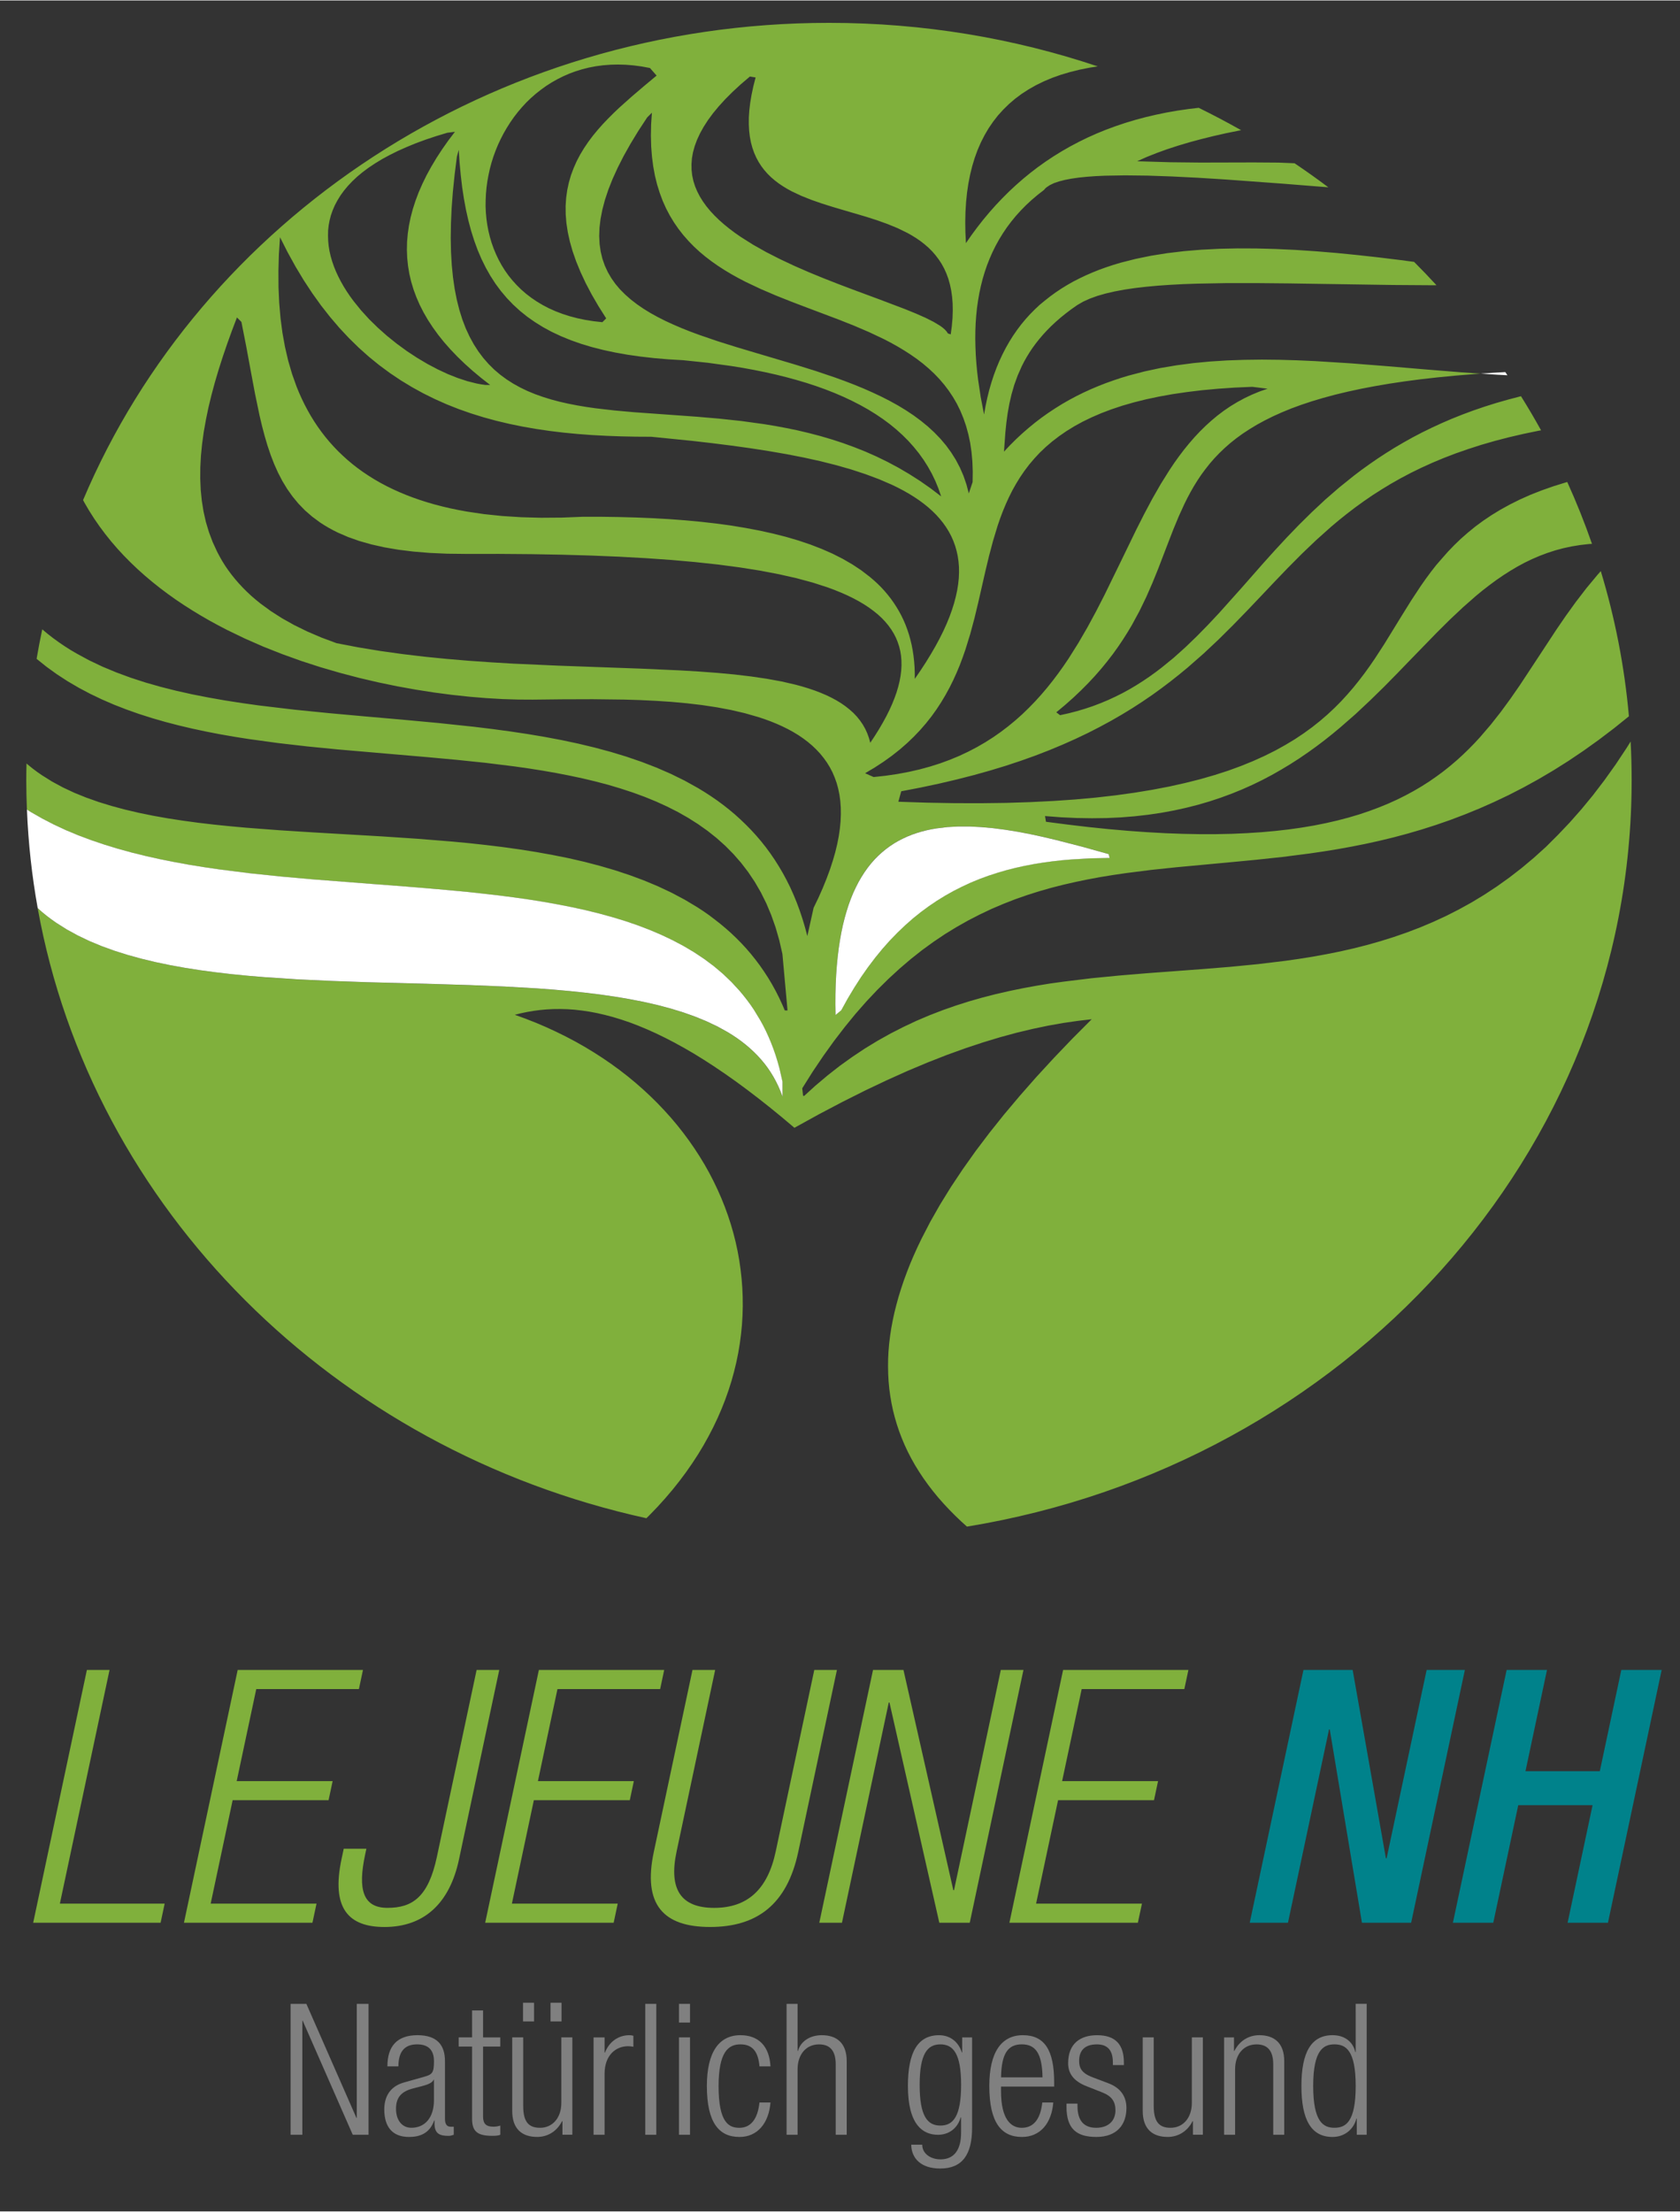 <?xml version="1.0" encoding="iso-8859-1"?>
<!-- Generator: Adobe Illustrator 24.0.1, SVG Export Plug-In . SVG Version: 6.00 Build 0)  -->
<svg version="1.1" id="Ebene_1" xmlns="http://www.w3.org/2000/svg" xmlns:xlink="http://www.w3.org/1999/xlink" x="0px" y="0px"
	 width="98px" height="129px" viewBox="0 0 100.001 131.58" style="enable-background:new 0 0 100.001 131.58;" xml:space="preserve">
<rect x="0" y="0" width="100.001" height="131.58" fill="#333333" stroke="none"/>
<g>
	<path style="fill:none;" d="M79.432,121.638c-0.655,0-1.265,0.338-1.265,2.477c0,2.149,0.61,2.487,1.265,2.487
		c0.665,0,1.265-0.338,1.265-2.487C80.697,121.976,80.098,121.638,79.432,121.638z"/>
	<path style="fill:none;" d="M55.976,121.638c-0.775,0-1.234,0.567-1.234,2.411c0,1.855,0.458,2.422,1.234,2.422
		c0.775,0,1.234-0.567,1.234-2.422C57.208,122.205,56.751,121.638,55.976,121.638z"/>
	<path style="fill:none;" d="M25.11,124.125l-0.545,0.142c-0.655,0.175-0.993,0.513-0.993,1.2c0,0.677,0.349,1.135,0.917,1.135
		c0.797,0,1.342-0.6,1.342-1.637v-1.222h-0.022C25.743,123.94,25.372,124.06,25.11,124.125z"/>
	<path style="fill:none;" d="M60.819,121.638c-0.807,0-1.212,0.524-1.234,1.964h2.466C62.031,122.161,61.627,121.638,60.819,121.638
		z"/>
	<path style="fill:#80B03C;" d="M2.514,48.689l0.696,0.359l0.72,0.335l0.742,0.309l0.761,0.285l0.781,0.264l0.799,0.244l0.817,0.225
		l0.833,0.206l0.848,0.189l0.861,0.172l0.875,0.16l0.886,0.143l0.896,0.132l1.821,0.231l1.85,0.194l1.871,0.167l3.766,0.292
		l1.877,0.143l1.863,0.155l1.838,0.171l1.806,0.203l0.886,0.115l0.877,0.125l0.863,0.138l0.85,0.152l0.834,0.163l0.819,0.179
		l0.801,0.197l0.785,0.215l0.764,0.232l0.744,0.254l0.721,0.275l0.7,0.298l0.676,0.321l0.651,0.345l0.624,0.37l0.598,0.398
		l0.57,0.425l0.541,0.456l0.51,0.487l0.479,0.518l0.226,0.271l0.22,0.28l0.209,0.287l0.203,0.298l0.377,0.621l0.175,0.323
		l0.167,0.333l0.156,0.342l0.148,0.351l0.138,0.36l0.129,0.372l0.119,0.382l0.109,0.391l0.186,0.815v0.885l-0.115-0.31l-0.128-0.3
		l-0.142-0.29l-0.153-0.281l-0.166-0.272l-0.177-0.262l-0.19-0.253l-0.202-0.243l-0.215-0.236l-0.225-0.225l-0.236-0.218
		l-0.246-0.208l-0.258-0.202l-0.267-0.193l-0.278-0.185l-0.289-0.177l-0.608-0.335l-0.645-0.304l-0.681-0.278l-0.714-0.252
		l-0.747-0.229l-0.779-0.206l-0.807-0.183l-0.833-0.162l-0.861-0.146l-0.884-0.128l-0.905-0.111l-0.925-0.097l-0.945-0.084
		l-0.962-0.073l-1.965-0.112l-2.012-0.084l-2.044-0.063l-4.131-0.111l-2.06-0.073l-2.035-0.094l-1.997-0.132l-0.981-0.087
		l-0.967-0.094l-0.95-0.11l-0.931-0.125l-0.913-0.143l-0.89-0.161l-0.868-0.181l-0.843-0.203l-0.816-0.225L6.804,56.55l-0.759-0.275
		l-0.724-0.301l-0.692-0.331l-0.656-0.359l-0.619-0.391l-0.295-0.207l-0.285-0.216l-0.276-0.225l-0.255-0.226
		c3.226,17.913,17.646,32.228,36.233,36.307l0.192-0.189l0.481-0.499l0.456-0.506l0.435-0.511l0.411-0.517l0.389-0.522l0.366-0.526
		l0.346-0.53l0.323-0.536l0.301-0.539l0.28-0.541l0.259-0.545l0.238-0.548l0.217-0.55l0.195-0.552l0.176-0.553l0.153-0.555
		l0.135-0.557l0.114-0.557l0.093-0.557l0.073-0.557l0.055-0.557l0.034-0.555l0.015-0.553l-0.005-0.554l-0.023-0.55l-0.043-0.549
		l-0.061-0.547l-0.077-0.541l-0.098-0.54l-0.116-0.538l-0.135-0.532l-0.153-0.529l-0.171-0.525l-0.189-0.52l-0.206-0.513
		l-0.225-0.51l-0.241-0.503l-0.258-0.498l-0.275-0.489l-0.294-0.484l-0.309-0.476l-0.326-0.469l-0.341-0.46l-0.358-0.453
		l-0.373-0.443l-0.391-0.434l-0.405-0.425l-0.421-0.416l-0.437-0.406l-0.452-0.396l-0.466-0.386l-0.483-0.374l-0.497-0.363
		l-0.511-0.35l-0.525-0.338l-0.54-0.327l-0.554-0.314l-0.57-0.301l-0.581-0.286l-0.595-0.275l-0.608-0.259l-0.623-0.245l-0.635-0.23
		l0.364-0.091l0.372-0.077l0.378-0.065l0.386-0.051l0.393-0.036l0.401-0.02l0.409-0.004l0.42,0.011l0.426,0.029l0.435,0.049
		l0.446,0.066l0.457,0.086L36,60.371l0.478,0.126l0.488,0.148l0.502,0.17l0.509,0.193l0.522,0.217l0.536,0.24l0.548,0.266
		l0.561,0.29l0.576,0.317l0.589,0.342l0.603,0.373l0.617,0.4l0.632,0.428l0.647,0.457l0.663,0.488l0.678,0.518l0.696,0.55
		l0.713,0.582l0.729,0.615l1.456-0.803l1.401-0.737l1.343-0.674l1.291-0.613l1.24-0.557l1.193-0.501l1.145-0.449l1.103-0.398
		l1.06-0.352l1.022-0.309l0.985-0.267l0.951-0.227l0.918-0.192l0.89-0.158l0.862-0.125l0.836-0.098l-1.156,1.159l-1.099,1.149
		l-1.045,1.135l-0.988,1.124l-0.933,1.108l-0.875,1.096l-0.819,1.083l-0.759,1.07l-0.704,1.056l-0.644,1.043l-0.585,1.028
		l-0.524,1.014l-0.241,0.502l-0.225,0.499l-0.211,0.495l-0.193,0.492l-0.179,0.488l-0.163,0.485l-0.149,0.48l-0.132,0.479
		l-0.119,0.472l-0.101,0.47l-0.087,0.465l-0.07,0.464l-0.056,0.458l-0.038,0.456l-0.023,0.451L52.86,81.3l0.009,0.443l0.024,0.441
		l0.041,0.435l0.059,0.433l0.073,0.428l0.089,0.425l0.107,0.421l0.123,0.418l0.138,0.412l0.156,0.41l0.171,0.406l0.189,0.404
		l0.206,0.397l0.222,0.395l0.24,0.389l0.257,0.387l0.273,0.382l0.29,0.378l0.306,0.374l0.326,0.37l0.341,0.365l0.36,0.364
		l0.375,0.358l0.323,0.29c22.473-3.675,39.565-22.161,39.565-44.417c0-0.774-0.02-1.543-0.061-2.306l-0.235,0.379l-0.659,0.992
		l-0.67,0.939l-0.678,0.887l-0.688,0.836l-0.696,0.788l-0.705,0.742l-0.706,0.704l-0.721,0.651l-0.728,0.61l-0.736,0.57l-0.742,0.53
		l-0.748,0.492l-0.755,0.457L86.833,54.1l-0.766,0.389l-0.773,0.356l-0.778,0.327l-0.784,0.299l-0.788,0.272l-0.793,0.248
		l-0.797,0.225l-0.801,0.202L79.751,56.6l-0.81,0.162l-0.81,0.147l-0.813,0.129l-0.816,0.117l-1.638,0.197l-1.643,0.16l-1.651,0.134
		l-1.651,0.123l-1.652,0.123l-1.649,0.137l-1.646,0.161l-1.638,0.2l-0.815,0.112l-0.813,0.133l-0.811,0.148l-0.807,0.166
		l-0.806,0.184l-0.801,0.206l-0.797,0.227l-0.792,0.252l-0.788,0.276l-0.783,0.303l-0.779,0.331l-0.771,0.363l-0.769,0.393
		l-0.76,0.425l-0.757,0.461l-0.748,0.498L49.994,63.4l-0.736,0.576l-0.728,0.614l-0.658,0.6h-0.069l-0.05-0.451l0.624-0.991
		l0.631-0.936l0.636-0.886l0.641-0.834l0.644-0.788l0.649-0.739l0.654-0.693l0.659-0.65l0.663-0.609l0.667-0.57l0.67-0.529
		l0.677-0.492l0.681-0.457l0.686-0.421l0.69-0.389l0.695-0.358l0.698-0.331l0.704-0.3l0.707-0.276l0.714-0.25l0.716-0.227
		l0.723-0.206l0.727-0.185l0.732-0.167l0.734-0.151l0.739-0.137l0.744-0.121l0.748-0.11l1.511-0.192l1.53-0.161l3.113-0.289
		l1.583-0.151l1.603-0.171l1.619-0.208l0.817-0.12l0.822-0.133l0.825-0.149l0.831-0.165l0.834-0.183l0.84-0.203l0.843-0.225
		l0.849-0.248l0.852-0.272l0.858-0.298l0.861-0.327l0.867-0.354l0.871-0.386l0.876-0.416l0.879-0.452l0.884-0.487l0.889-0.524
		l0.895-0.564l0.896-0.603l0.903-0.646l0.907-0.688l0.896-0.72c-0.263-2.971-0.831-5.861-1.675-8.641l-0.193,0.22l-0.668,0.804
		l-0.627,0.817l-0.595,0.825l-0.568,0.83l-1.091,1.661l-1.078,1.636l-0.554,0.799l-0.573,0.783l-0.6,0.762l-0.633,0.739L87.77,44.2
		l-0.343,0.351l-0.355,0.343l-0.369,0.336l-0.384,0.327l-0.398,0.318l-0.414,0.306l-0.432,0.299l-0.449,0.287l-0.469,0.276
		l-0.489,0.264l-0.508,0.253l-0.531,0.24l-0.554,0.227l-0.577,0.215l-0.601,0.202l-0.628,0.186l-0.654,0.171l-0.681,0.157
		L78.224,49.1l-0.741,0.125l-0.769,0.109l-0.801,0.091L75.083,49.5l-0.866,0.056l-0.899,0.04l-0.933,0.019l-0.969,0.001
		l-1.006-0.019l-1.045-0.038l-1.082-0.06l-1.121-0.08l-1.163-0.102l-1.204-0.124l-1.246-0.147l-1.288-0.167l-0.057-0.34l0.958,0.073
		l0.928,0.043l0.902,0.014l0.876-0.011l0.848-0.04l0.824-0.066l0.799-0.091l0.775-0.114l0.751-0.138l0.73-0.16l0.707-0.18l0.687-0.2
		l0.665-0.22l0.647-0.238l0.628-0.255l0.61-0.272l0.59-0.287l0.576-0.303l0.558-0.318l0.545-0.328l0.529-0.34l0.515-0.352
		l0.502-0.361l0.489-0.37l0.478-0.381l0.466-0.387l0.903-0.789l0.864-0.81l0.836-0.817l0.81-0.824l0.792-0.819l1.548-1.592
		l0.767-0.761l0.773-0.727l0.781-0.686l0.396-0.326l0.401-0.31l0.405-0.299l0.412-0.283l0.418-0.267l0.425-0.252l0.433-0.234
		l0.442-0.213l0.452-0.194l0.462-0.174l0.471-0.153l0.484-0.13l0.495-0.106l0.51-0.083l0.521-0.059l0.174-0.01
		c-0.435-1.253-0.927-2.48-1.472-3.681l-0.05,0.014l-0.756,0.234l-0.713,0.25l-0.672,0.264l-0.633,0.282L89.868,30l-0.561,0.31
		l-0.529,0.323l-0.498,0.335l-0.469,0.346l-0.439,0.359l-0.418,0.366l-0.393,0.379l-0.372,0.386L85.84,33.2l-0.349,0.401
		l-0.319,0.409l-0.306,0.414l-0.294,0.42l-0.563,0.853l-0.54,0.867l-1.074,1.746l-0.564,0.868l-0.296,0.43l-0.308,0.428
		l-0.323,0.423l-0.337,0.419l-0.355,0.412l-0.374,0.409l-0.397,0.4l-0.42,0.393l-0.444,0.383l-0.472,0.375l-0.503,0.365
		l-0.532,0.355L76.5,44.313l-0.601,0.333l-0.64,0.318l-0.678,0.306l-0.719,0.292l-0.761,0.278l-0.808,0.26l-0.854,0.246
		l-0.903,0.227l-0.953,0.212l-1.006,0.192l-1.06,0.174l-1.117,0.155l-1.175,0.134l-1.237,0.112l-1.299,0.089l-1.364,0.068
		l-1.429,0.046l-1.498,0.019l-1.568-0.003l-1.64-0.029l-1.715-0.055l0.17-0.623l1.144-0.22l1.101-0.234l1.057-0.248l1.016-0.26
		l0.974-0.273l0.937-0.285l0.899-0.298l0.864-0.309l0.827-0.321l0.794-0.331l0.762-0.34l0.733-0.349l0.702-0.359l0.674-0.365
		l0.649-0.374l0.624-0.381l0.598-0.388l0.577-0.393l0.554-0.401l0.536-0.405l0.517-0.41l0.501-0.412l0.956-0.838l0.904-0.849
		l0.863-0.857l0.835-0.859l0.816-0.858l0.808-0.853l0.811-0.844l0.826-0.831l0.852-0.813l0.887-0.793l0.461-0.387l0.474-0.379
		l0.488-0.374l0.504-0.364l0.521-0.358l0.541-0.346l0.559-0.34l0.582-0.329l0.604-0.319l0.63-0.308l0.653-0.296l0.682-0.285
		l0.709-0.272l0.741-0.258l0.769-0.248l0.803-0.232l0.836-0.218l0.872-0.203l0.907-0.188l0.151-0.027
		c-0.379-0.687-0.778-1.363-1.194-2.028l-0.04,0.009l-0.732,0.192l-0.71,0.203l-0.69,0.217l-0.67,0.229l-0.649,0.241l-0.63,0.252
		l-0.61,0.263l-0.592,0.273l-0.575,0.282l-0.559,0.292l-0.541,0.303l-0.527,0.309l-0.511,0.319l-0.498,0.326l-0.483,0.333
		l-0.471,0.338l-0.456,0.345l-0.879,0.707l-0.835,0.725l-0.794,0.742l-0.762,0.752l-0.732,0.759l-0.706,0.762l-0.686,0.762
		L73.869,35l-1.308,1.461l-0.658,0.702l-0.667,0.679l-0.678,0.654l-0.695,0.623l-0.719,0.586l-0.368,0.28l-0.375,0.269l-0.386,0.26
		l-0.392,0.248l-0.402,0.238l-0.411,0.225l-0.423,0.211l-0.432,0.2l-0.444,0.185l-0.456,0.174l-0.469,0.157l-0.481,0.143
		l-0.495,0.128l-0.509,0.112l-0.226-0.17l0.52-0.434l0.489-0.433l0.458-0.434l0.432-0.434l0.404-0.434l0.379-0.434l0.354-0.433
		l0.333-0.432l0.31-0.433l0.29-0.43l0.271-0.429l0.255-0.426l0.461-0.85l0.407-0.842l0.364-0.833l0.333-0.82l0.613-1.597
		l0.301-0.775l0.314-0.756l0.336-0.737l0.179-0.36l0.189-0.354l0.2-0.35l0.212-0.342l0.226-0.337l0.243-0.329l0.257-0.326
		l0.276-0.317l0.295-0.309l0.315-0.303l0.336-0.295l0.36-0.287l0.386-0.28l0.411-0.269l0.437-0.264l0.467-0.254l0.495-0.246
		l0.529-0.238l0.559-0.229l0.595-0.218l0.63-0.209l0.667-0.199l0.704-0.19l0.746-0.179l0.784-0.17l0.827-0.158l0.87-0.149
		l0.916-0.137l0.96-0.126l1.01-0.114l1.059-0.103l1.108-0.091l0.391-0.027l-1.167-0.079l-2.184-0.177l-2.182-0.184l-2.172-0.171
		l-2.152-0.135l-1.066-0.047l-1.057-0.031l-1.048-0.011l-1.038,0.013l-1.028,0.036l-1.014,0.064l-1.001,0.096l-0.986,0.129
		l-0.97,0.163l-0.953,0.204l-0.935,0.245l-0.461,0.139l-0.455,0.152l-0.451,0.161l-0.446,0.175l-0.441,0.186l-0.434,0.199
		l-0.429,0.212l-0.424,0.226l-0.418,0.24l-0.41,0.255l-0.406,0.268l-0.398,0.282l-0.393,0.299l-0.384,0.314l-0.379,0.329
		l-0.372,0.346l-0.365,0.363l-0.358,0.381l0.083-1.149l0.059-0.572l0.078-0.57l0.102-0.568l0.13-0.562l0.162-0.559l0.202-0.554
		l0.243-0.55l0.139-0.272l0.152-0.271l0.165-0.269l0.177-0.267l0.193-0.264l0.208-0.263l0.222-0.262l0.239-0.259l0.255-0.258
		l0.273-0.255l0.29-0.253l0.31-0.25l0.329-0.249l0.349-0.245l0.349-0.203l0.4-0.181l0.447-0.162l0.495-0.142l0.539-0.125
		l0.584-0.109l0.624-0.092l0.667-0.077l0.702-0.065l0.741-0.051l0.774-0.041l0.81-0.028l1.71-0.032l1.823-0.001l1.922,0.018
		l2.009,0.031l4.222,0.064l2.185,0.015l0.381-0.001c-0.433-0.472-0.879-0.935-1.332-1.389l-0.827-0.11l-1.292-0.158l-1.269-0.14
		l-1.25-0.124l-1.225-0.101l-1.203-0.08l-1.175-0.055l-1.151-0.031l-1.121-0.004l-1.092,0.024l-1.061,0.054l-1.029,0.086
		l-0.996,0.119l-0.963,0.153l-0.927,0.19l-0.893,0.227l-0.43,0.129l-0.421,0.139l-0.412,0.148l-0.401,0.161l-0.392,0.17
		l-0.381,0.181l-0.372,0.19l-0.36,0.204l-0.35,0.215l-0.34,0.227l-0.328,0.238l-0.317,0.25l-0.307,0.252l-0.294,0.276l-0.283,0.286
		l-0.271,0.3l-0.259,0.313l-0.246,0.327l-0.235,0.34l-0.222,0.354l-0.209,0.368l-0.197,0.382l-0.185,0.396l-0.171,0.41l-0.158,0.424
		l-0.144,0.441l-0.132,0.455l-0.116,0.47l-0.103,0.484l-0.089,0.502l-0.199-1.039l-0.153-1.019l-0.06-0.502l-0.046-0.493
		l-0.034-0.49l-0.02-0.481l-0.01-0.478l0.005-0.47l0.018-0.462l0.033-0.456l0.046-0.449l0.063-0.442l0.075-0.434l0.092-0.428
		l0.106-0.42l0.123-0.412l0.138-0.406l0.156-0.396l0.171-0.389l0.188-0.379l0.206-0.373l0.223-0.363l0.24-0.356l0.259-0.345
		l0.276-0.337l0.296-0.327l0.314-0.319l0.335-0.309l0.354-0.3l0.374-0.29l0.065-0.078l0.08-0.073l0.199-0.134l0.25-0.12l0.3-0.102
		l0.346-0.089l0.393-0.075l0.437-0.063l0.478-0.049l0.516-0.038l0.554-0.026l1.212-0.02l1.337,0.015l1.446,0.05l1.537,0.077
		l1.614,0.1l3.39,0.248l2.771,0.221c-0.656-0.493-1.325-0.97-2.01-1.431L76.098,9.65l-1.472-0.01l-3.177,0.008l-1.786-0.019
		L67.689,9.57l0.561-0.252l0.594-0.236l0.623-0.226l0.653-0.213l0.678-0.202l0.706-0.19l0.729-0.181l0.753-0.17l0.89-0.18
		c-0.825-0.466-1.666-0.91-2.523-1.331l-0.596,0.07L70.09,6.556L69.437,6.67l-0.636,0.132l-0.623,0.146L67.57,7.111l-0.594,0.179
		l-0.58,0.195L65.83,7.694L65.277,7.92l-0.539,0.241l-0.525,0.257L63.7,8.689l-0.499,0.286l-0.487,0.3L62.24,9.59L61.778,9.92
		l-0.448,0.343l-0.437,0.358l-0.424,0.372l-0.412,0.384l-0.401,0.4l-0.389,0.411l-0.377,0.425l-0.366,0.438l-0.354,0.452
		l-0.342,0.462l-0.332,0.478l-0.031-0.637l-0.009-0.617l0.013-0.6l0.036-0.582l0.057-0.564l0.08-0.544l0.103-0.527l0.125-0.507
		l0.148-0.49l0.171-0.47l0.195-0.451l0.22-0.432l0.241-0.412l0.267-0.391l0.29-0.373l0.317-0.35l0.34-0.333l0.365-0.312l0.389-0.291
		l0.416-0.268l0.439-0.249l0.467-0.229l0.492-0.206l0.518-0.184l0.545-0.162l0.571-0.142L64.859,4l0.484-0.075
		c-5.002-1.677-10.385-2.592-15.996-2.592c-20.143,0-37.374,11.761-44.402,28.402l0.07,0.133L5.3,30.356l0.304,0.478l0.321,0.465
		l0.338,0.453l0.354,0.442l0.37,0.429l0.386,0.418l0.4,0.405l0.414,0.395l0.429,0.384l0.441,0.372l0.453,0.361l0.465,0.35
		l0.476,0.34l0.487,0.327l0.497,0.317l0.504,0.306l0.515,0.298l0.522,0.285l0.53,0.277l1.082,0.522l1.102,0.483l1.122,0.443
		l1.133,0.407l1.144,0.37l1.145,0.333l1.145,0.301l1.139,0.266l1.129,0.234l1.112,0.2l1.093,0.171l1.066,0.139l1.038,0.111
		l1.002,0.083l0.964,0.056l0.918,0.028l0.871,0.005l1.746-0.019l1.826-0.006l1.872,0.022l0.94,0.029l0.94,0.046l0.93,0.061
		l0.918,0.084l0.9,0.106l0.88,0.133l0.852,0.16l0.822,0.192l0.785,0.225l0.378,0.124l0.368,0.135l0.354,0.144l0.343,0.153
		l0.331,0.163l0.319,0.175l0.304,0.184l0.29,0.197l0.275,0.208l0.262,0.221l0.243,0.232l0.229,0.245l0.209,0.257l0.194,0.271
		l0.174,0.283l0.156,0.299l0.132,0.309l0.117,0.327l0.093,0.34l0.073,0.356l0.051,0.372l0.029,0.387l0.005,0.402l-0.017,0.42
		l-0.042,0.434l-0.065,0.453l-0.092,0.469l-0.117,0.488l-0.146,0.504l-0.171,0.524l-0.2,0.541l-0.227,0.561l-0.257,0.581L48.429,54
		l-0.373,1.68l-0.138-0.518l-0.151-0.504l-0.163-0.489l-0.175-0.474l-0.189-0.46l-0.2-0.447l-0.215-0.432L46.6,51.938l-0.238-0.406
		l-0.248-0.392l-0.259-0.379l-0.271-0.368l-0.282-0.355l-0.292-0.342l-0.303-0.331l-0.312-0.318l-0.323-0.309l-0.331-0.299
		L43.4,48.153l-0.351-0.276l-0.361-0.266l-0.368-0.254l-0.378-0.245l-0.386-0.235l-0.797-0.443l-0.827-0.407l-0.857-0.373
		l-0.882-0.34l-0.91-0.312l-0.932-0.283l-0.956-0.257l-0.976-0.234l-0.993-0.211l-1.011-0.19l-1.025-0.172l-1.038-0.155
		l-1.051-0.142l-1.06-0.129l-2.141-0.227l-2.157-0.2l-2.159-0.189l-2.15-0.194l-2.124-0.213l-2.084-0.248l-1.022-0.143l-1.006-0.156
		l-0.991-0.175l-0.97-0.19l-0.95-0.212l-0.927-0.234l-0.905-0.258l-0.877-0.285l-0.85-0.313l-0.82-0.341l-0.79-0.375l-0.756-0.409
		L4.193,38.65l-0.356-0.227l-0.347-0.236l-0.337-0.245l-0.329-0.257l-0.309-0.259c-0.124,0.581-0.235,1.166-0.336,1.755l0.009,0.009
		l0.589,0.471l0.613,0.442l0.638,0.414l0.659,0.386l0.679,0.36l0.701,0.335l0.72,0.312l0.738,0.287l0.755,0.267l0.77,0.245
		l0.787,0.227l0.799,0.208l0.815,0.192l0.825,0.176l0.838,0.162l0.845,0.147l0.856,0.135l1.735,0.238l1.758,0.202l1.775,0.175
		l3.567,0.308l1.775,0.152l1.76,0.162l1.734,0.18l1.703,0.211l0.836,0.119l0.826,0.13l0.813,0.142l0.802,0.156l0.785,0.167
		l0.771,0.184l0.755,0.199l0.738,0.22l0.719,0.236l0.702,0.257l0.681,0.278l0.66,0.301l0.637,0.322l0.614,0.349l0.59,0.374
		l0.567,0.401l0.538,0.428l0.512,0.458l0.484,0.489l0.455,0.52l0.424,0.552l0.393,0.586l0.361,0.621l0.328,0.658l0.292,0.695
		l0.259,0.732l0.222,0.773l0.186,0.813l0.305,3.362h-0.162l-0.147-0.342l-0.195-0.42l-0.206-0.406l-0.218-0.395l-0.229-0.383
		l-0.24-0.37l-0.249-0.358l-0.262-0.349l-0.269-0.336l-0.28-0.326l-0.29-0.314l-0.3-0.304l-0.309-0.294l-0.317-0.282l-0.327-0.273
		l-0.336-0.264L42.2,54.432l-0.352-0.245l-0.36-0.235l-0.744-0.444l-0.774-0.41l-0.802-0.378l-0.829-0.347l-0.854-0.317l-0.876-0.29
		l-0.9-0.263l-0.918-0.24l-0.939-0.216l-0.95-0.19l-0.97-0.175l-0.985-0.156l-0.995-0.139l-1.006-0.123l-1.015-0.111l-1.022-0.097
		l-2.06-0.166l-2.07-0.138l-2.064-0.121l-2.051-0.119l-2.019-0.128l-1.977-0.151l-0.968-0.088l-0.953-0.097l-0.936-0.11
		l-0.917-0.124l-0.898-0.138l-0.873-0.155l-0.852-0.174l-0.825-0.193l-0.799-0.215l-0.77-0.236l-0.742-0.262l-0.709-0.287
		l-0.676-0.317l-0.64-0.345l-0.604-0.377l-0.289-0.2L1.943,45.71l-0.269-0.217L1.578,45.41c-0.008,0.335-0.014,0.669-0.014,1.005
		c0,0.582,0.015,1.161,0.038,1.738l0.238,0.151L2.514,48.689z M58.228,35.836l0.424-1.861l0.22-0.917l0.24-0.903l0.268-0.885
		l0.149-0.435l0.161-0.428l0.175-0.421l0.188-0.414l0.204-0.409l0.223-0.397l0.24-0.391l0.26-0.381l0.282-0.372l0.305-0.36
		l0.327-0.351l0.355-0.338l0.381-0.326l0.41-0.314l0.438-0.303l0.47-0.289l0.502-0.275l0.536-0.259l0.57-0.246l0.608-0.23
		l0.645-0.215l0.686-0.197l0.724-0.181l0.766-0.162l0.81-0.146l0.856-0.125l0.9-0.109l0.949-0.088l0.997-0.068l1.047-0.046
		l0.907,0.112l-0.478,0.167l-0.458,0.189l-0.439,0.208l-0.424,0.23l-0.409,0.248l-0.391,0.266l-0.378,0.285l-0.361,0.301
		l-0.35,0.317l-0.338,0.332l-0.326,0.347l-0.313,0.361l-0.305,0.374l-0.294,0.387l-0.285,0.398l-0.276,0.411l-0.531,0.848
		l-0.507,0.885L68.1,30.578l-0.474,0.937l-0.933,1.922l-0.95,1.947l-0.497,0.968l-0.517,0.956l-0.545,0.939l-0.577,0.917
		l-0.303,0.447l-0.314,0.439l-0.326,0.432l-0.336,0.421l-0.349,0.41l-0.363,0.401l-0.377,0.388l-0.389,0.377l-0.407,0.363
		l-0.424,0.349l-0.439,0.335l-0.456,0.319l-0.476,0.303l-0.495,0.287l-0.513,0.268l-0.534,0.252l-0.557,0.231l-0.577,0.213
		L55.37,45.59l-0.624,0.171l-0.649,0.148l-0.672,0.126l-0.698,0.103l-0.724,0.079l-0.509-0.227l0.566-0.336l0.531-0.346l0.498-0.358
		l0.466-0.368l0.434-0.378l0.405-0.387l0.378-0.397l0.351-0.404l0.326-0.412l0.301-0.42l0.278-0.426l0.258-0.433l0.239-0.438
		l0.22-0.443l0.203-0.448l0.188-0.452l0.171-0.456l0.161-0.46l0.286-0.926l0.25-0.932L58.228,35.836z M41.186,9.396l0.064-0.358
		l0.1-0.365l0.138-0.374l0.177-0.382l0.217-0.392l0.258-0.401l0.301-0.409l0.346-0.418l0.391-0.428l0.438-0.437l0.485-0.447
		l0.536-0.457l0.34,0.056l-0.135,0.529l-0.106,0.502l-0.08,0.475l-0.054,0.452L44.574,6.97l-0.001,0.402l0.019,0.381l0.043,0.36
		l0.064,0.338l0.087,0.321l0.106,0.3l0.125,0.282l0.143,0.264l0.161,0.249l0.177,0.232l0.194,0.22l0.208,0.204l0.222,0.19
		l0.235,0.179l0.249,0.167l0.258,0.157l0.271,0.147l0.57,0.268l0.6,0.239l0.627,0.218l0.644,0.202l0.656,0.194l1.317,0.387
		l0.647,0.207l0.631,0.226l0.607,0.249l0.577,0.282l0.275,0.155l0.266,0.166l0.254,0.176l0.241,0.189l0.229,0.2l0.216,0.216
		l0.199,0.231l0.186,0.245l0.17,0.26l0.153,0.28l0.134,0.296l0.116,0.317l0.094,0.335l0.075,0.356l0.054,0.378l0.032,0.4
		l0.008,0.421l-0.015,0.447l-0.041,0.471l-0.066,0.498l-0.17-0.056l-0.072-0.112l-0.101-0.112l-0.129-0.114l-0.157-0.115
		l-0.392-0.236l-0.485-0.244l-0.571-0.252l-0.644-0.262l-1.468-0.557l-1.643-0.609l-0.862-0.327l-0.873-0.342l-0.876-0.36
		l-0.868-0.379l-0.85-0.4l-0.822-0.418l-0.784-0.442l-0.736-0.465l-0.347-0.241l-0.329-0.248l-0.314-0.255l-0.292-0.258
		l-0.276-0.268l-0.252-0.271l-0.231-0.281l-0.207-0.287l-0.183-0.295l-0.156-0.301l-0.129-0.309l-0.1-0.315l-0.069-0.326
		l-0.038-0.332l-0.005-0.341L41.186,9.396z M39.271,11.456l0.177,0.475l0.203,0.452l0.226,0.428l0.248,0.407l0.267,0.386
		l0.287,0.366l0.305,0.347l0.323,0.331l0.338,0.312l0.355,0.296l0.369,0.281l0.383,0.268l0.395,0.254l0.409,0.244l0.418,0.232
		l0.428,0.222l0.88,0.416l0.907,0.389l0.925,0.368l0.936,0.356l1.867,0.704l0.918,0.364l0.896,0.384l0.866,0.409l0.42,0.217
		l0.41,0.229l0.397,0.238l0.386,0.249l0.373,0.26l0.359,0.276l0.341,0.289l0.327,0.306l0.308,0.321l0.29,0.34l0.269,0.356
		l0.252,0.378l0.229,0.396l0.207,0.42l0.181,0.439l0.16,0.465l0.134,0.489l0.109,0.515l0.079,0.54l0.052,0.568l0.022,0.595
		l-0.008,0.626l-0.227,0.679l-0.142-0.54l-0.176-0.512l-0.213-0.488l-0.244-0.464l-0.277-0.439l-0.305-0.418l-0.336-0.396
		l-0.361-0.374l-0.387-0.356l-0.411-0.336l-0.434-0.321l-0.455-0.303l-0.476-0.289l-0.494-0.273l-0.51-0.259l-0.524-0.246
		l-0.539-0.238l-0.55-0.225l-0.562-0.216l-0.57-0.207l-1.161-0.392l-1.18-0.368l-2.365-0.702l-1.163-0.347l-1.13-0.355l-1.089-0.374
		l-0.525-0.194l-0.51-0.203l-0.494-0.212l-0.475-0.218l-0.456-0.231l-0.434-0.24l-0.412-0.253l-0.388-0.266l-0.363-0.28
		l-0.335-0.294L36.911,17.2l-0.277-0.327l-0.245-0.346l-0.211-0.363L36,15.779l-0.142-0.406l-0.103-0.427l-0.064-0.449l-0.024-0.474
		l0.018-0.498l0.063-0.524l0.107-0.55l0.153-0.58l0.202-0.607l0.252-0.637l0.304-0.667l0.355-0.7l0.411-0.732l0.466-0.766
		l0.524-0.799l0.282-0.282L38.757,7.38l-0.013,0.67l0.017,0.638l0.047,0.609l0.075,0.58l0.102,0.553l0.129,0.525L39.271,11.456z
		 M28.909,11.876l0.017-0.373l0.034-0.372l0.05-0.372l0.068-0.369l0.08-0.369l0.097-0.365l0.114-0.361l0.13-0.355l0.144-0.351
		l0.161-0.343l0.174-0.337l0.19-0.329l0.204-0.322l0.217-0.312l0.234-0.303l0.246-0.29l0.259-0.28l0.275-0.266l0.289-0.253
		l0.303-0.239l0.313-0.226l0.328-0.209l0.341-0.193l0.352-0.175l0.365-0.16l0.378-0.139l0.389-0.12l0.402-0.1l0.412-0.079
		l0.425-0.056l0.437-0.034l0.448-0.01l0.458,0.013l0.47,0.038l0.481,0.064l0.492,0.091l0.397,0.452l-0.747,0.623L37.6,5.723
		l-0.715,0.638L36.54,6.688L36.207,7.02l-0.322,0.337l-0.306,0.345l-0.29,0.352l-0.272,0.363L34.765,8.79l-0.231,0.383l-0.208,0.395
		l-0.181,0.409l-0.157,0.42l-0.126,0.435l-0.097,0.449L33.7,11.748l-0.032,0.483l0.005,0.502l0.042,0.52l0.083,0.54l0.123,0.559
		l0.166,0.581l0.211,0.603l0.258,0.627l0.304,0.651l0.355,0.676l0.407,0.701l0.461,0.73l-0.227,0.226l-0.518-0.057l-0.497-0.078
		l-0.474-0.1l-0.453-0.119l-0.433-0.139l-0.412-0.157l-0.392-0.175l-0.37-0.193l-0.351-0.209l-0.331-0.225l-0.312-0.239l-0.29-0.252
		l-0.271-0.268L30.5,16.658l-0.234-0.29l-0.213-0.3l-0.195-0.313l-0.176-0.322l-0.158-0.331l-0.139-0.336l-0.123-0.345l-0.103-0.35
		l-0.086-0.356l-0.068-0.359l-0.051-0.365l-0.033-0.366l-0.017-0.372L28.909,11.876z M27.307,8.891l0.05,0.766l0.069,0.742
		l0.084,0.715l0.105,0.688l0.123,0.663l0.143,0.636l0.163,0.612l0.185,0.586l0.206,0.561l0.229,0.535l0.253,0.511l0.276,0.488
		l0.3,0.464l0.326,0.439l0.351,0.415l0.378,0.393l0.402,0.368l0.432,0.347l0.46,0.323l0.489,0.303l0.517,0.28l0.549,0.257
		l0.578,0.236l0.61,0.215l0.641,0.193l0.674,0.172l0.709,0.152l0.742,0.132l0.776,0.111l0.813,0.092l0.847,0.072l0.885,0.052
		l1.458,0.153l1.407,0.194l0.682,0.11l0.669,0.123l0.655,0.133l0.64,0.143l0.624,0.155l0.608,0.166l0.593,0.176l0.577,0.189
		l0.558,0.2l0.541,0.213l0.524,0.225l0.507,0.239l0.487,0.249l0.469,0.263l0.448,0.276l0.43,0.29l0.409,0.303l0.389,0.318
		l0.368,0.332l0.347,0.346l0.323,0.36l0.304,0.375l0.28,0.389l0.258,0.406l0.235,0.42l0.211,0.437l0.186,0.452l0.162,0.47
		l-0.626-0.478l-0.632-0.442l-0.641-0.409l-0.645-0.378l-0.653-0.349l-0.656-0.319l-0.66-0.292l-0.664-0.264l-0.668-0.243
		l-0.669-0.218l-0.672-0.198l-0.673-0.176l-0.674-0.16l-0.673-0.139l-0.672-0.126l-0.67-0.11l-1.338-0.184l-1.323-0.142
		l-1.306-0.112l-1.282-0.093l-2.476-0.177l-1.182-0.106l-1.139-0.132l-0.553-0.08l-0.539-0.091l-0.526-0.103l-0.511-0.116
		l-0.498-0.133l-0.481-0.149l-0.467-0.166l-0.449-0.185l-0.433-0.208l-0.414-0.229l-0.397-0.253l-0.377-0.277l-0.359-0.304
		l-0.336-0.332l-0.317-0.361l-0.295-0.392l-0.273-0.424l-0.25-0.457l-0.229-0.493l-0.203-0.529l-0.177-0.567l-0.153-0.605
		l-0.126-0.646l-0.1-0.687l-0.073-0.733l-0.045-0.775l-0.017-0.824l0.013-0.87l0.041-0.918l0.073-0.97l0.105-1.022l0.135-1.074
		L27.307,8.891z M19.53,13.693l0.033-0.304l0.056-0.301l0.078-0.301l0.105-0.299l0.128-0.296l0.155-0.292l0.179-0.291l0.207-0.286
		l0.235-0.283l0.263-0.278l0.292-0.275l0.323-0.268l0.354-0.264l0.387-0.258l0.416-0.253l0.451-0.245l0.484-0.24l0.518-0.231
		L24.747,8.5l0.59-0.217l0.626-0.209l0.664-0.2l0.453-0.057L26.682,8.34l-0.366,0.521l-0.337,0.517l-0.308,0.515l-0.28,0.511
		l-0.248,0.508l-0.22,0.503l-0.189,0.502l-0.161,0.497l-0.13,0.494l-0.101,0.49l-0.07,0.488l-0.042,0.484l-0.01,0.479l0.019,0.478
		l0.049,0.474l0.078,0.469l0.109,0.466l0.139,0.462l0.169,0.458l0.198,0.455l0.23,0.452l0.259,0.448l0.291,0.444l0.319,0.441
		l0.35,0.437l0.382,0.433l0.411,0.43l0.442,0.427l0.474,0.424l0.503,0.42l0.535,0.416h-0.283l-0.257-0.037l-0.264-0.049l-0.55-0.138
		l-0.573-0.188l-0.593-0.235l-0.605-0.282l-0.61-0.322l-0.612-0.363l-0.604-0.397l-0.594-0.433l-0.577-0.462l-0.553-0.49
		l-0.525-0.513l-0.49-0.538l-0.449-0.555l-0.208-0.285l-0.194-0.287l-0.181-0.291l-0.167-0.294l-0.153-0.298l-0.139-0.299
		l-0.121-0.301l-0.105-0.303l-0.088-0.304l-0.069-0.305l-0.05-0.305l-0.029-0.305l-0.01-0.305L19.53,13.693z M16.601,15.108
		l0.066-1.018l0.455,0.899l0.472,0.854l0.488,0.811l0.506,0.769l0.521,0.727l0.539,0.687l0.554,0.649l0.571,0.61l0.585,0.572
		l0.6,0.536l0.617,0.501l0.633,0.467l0.646,0.434l0.663,0.402l0.676,0.372l0.692,0.342l0.704,0.313l0.72,0.285l0.733,0.257
		l0.748,0.232l0.759,0.207l0.775,0.184l0.788,0.161l0.802,0.14l0.812,0.119l0.827,0.1l0.838,0.08l0.852,0.064l0.863,0.046
		l0.876,0.032l0.887,0.018l0.899,0.005l2.424,0.244l1.179,0.135l1.156,0.146l1.126,0.156l1.096,0.17L46.81,27l1.027,0.2l0.986,0.217
		l0.945,0.238l0.9,0.257l0.853,0.28l0.803,0.3l0.752,0.324l0.354,0.171l0.34,0.179l0.327,0.185l0.312,0.193l0.295,0.198l0.281,0.207
		l0.263,0.213l0.248,0.222l0.232,0.229l0.213,0.238l0.197,0.245l0.18,0.254l0.161,0.262l0.144,0.271l0.124,0.28l0.106,0.29
		l0.086,0.298l0.068,0.308l0.046,0.317l0.028,0.327l0.005,0.336l-0.015,0.346l-0.037,0.356l-0.059,0.368l-0.082,0.377l-0.102,0.388
		l-0.126,0.398l-0.148,0.411l-0.172,0.42l-0.197,0.433l-0.221,0.443l-0.243,0.451l-0.271,0.467l-0.294,0.48l-0.321,0.492
		l-0.346,0.506l-0.001-0.359l-0.013-0.35l-0.026-0.341l-0.037-0.333l-0.05-0.326l-0.061-0.317l-0.074-0.31l-0.084-0.3l-0.097-0.295
		l-0.107-0.286l-0.119-0.278l-0.129-0.269l-0.142-0.263l-0.152-0.255l-0.162-0.249l-0.171-0.241l-0.185-0.235l-0.193-0.229
		l-0.204-0.221l-0.215-0.213l-0.227-0.207l-0.235-0.199l-0.497-0.382l-0.536-0.355l-0.572-0.331l-0.608-0.308l-0.642-0.282
		l-0.678-0.262l-0.71-0.239l-0.742-0.218l-0.771-0.195l-0.802-0.177l-0.83-0.157L43.52,31.25l-0.885-0.12l-0.91-0.103l-0.936-0.088
		l-0.959-0.072l-0.981-0.056l-1.004-0.041l-1.023-0.027l-1.043-0.015l-1.061-0.001l-1.283,0.05l-1.232,0.009l-1.18-0.032
		l-1.128-0.072l-1.079-0.112l-1.028-0.153l-0.495-0.091l-0.483-0.1l-0.471-0.11l-0.458-0.119l-0.448-0.129l-0.434-0.139
		l-0.424-0.148l-0.411-0.157l-0.4-0.167l-0.388-0.176l-0.377-0.185l-0.364-0.194l-0.354-0.204l-0.341-0.213l-0.331-0.221
		l-0.319-0.23l-0.308-0.24l-0.296-0.248L20.4,27.087l-0.275-0.264l-0.264-0.275l-0.253-0.282l-0.243-0.292l-0.231-0.299
		l-0.222-0.309l-0.211-0.317l-0.2-0.324l-0.189-0.333l-0.18-0.341l-0.17-0.35l-0.161-0.358l-0.149-0.364l-0.268-0.753l-0.229-0.785
		l-0.19-0.817l-0.153-0.845l-0.115-0.876l-0.077-0.905l-0.042-0.935l-0.005-0.963L16.601,15.108z M49.785,41.652l-0.296-0.16
		l-0.314-0.151l-0.331-0.14l-0.347-0.133l-0.363-0.123l-0.379-0.116l-0.393-0.107l-0.831-0.192l-0.887-0.162l-0.939-0.138
		l-0.987-0.117l-1.034-0.096l-1.076-0.08l-1.115-0.066l-2.336-0.106l-2.45-0.088l-2.541-0.092l-2.606-0.117l-1.319-0.078
		l-1.324-0.092l-1.327-0.112l-1.328-0.132l-1.323-0.158l-1.315-0.184l-1.305-0.215l-1.291-0.248l-0.903-0.337l-0.84-0.36
		l-0.78-0.383l-0.721-0.404l-0.667-0.427l-0.61-0.446l-0.285-0.231l-0.272-0.235l-0.258-0.241l-0.245-0.245l-0.234-0.252
		l-0.221-0.255l-0.208-0.259l-0.197-0.264l-0.184-0.268l-0.171-0.273l-0.158-0.278l-0.148-0.281l-0.266-0.576l-0.222-0.591
		l-0.183-0.608l-0.14-0.622l-0.102-0.637l-0.065-0.651l-0.029-0.664l0.005-0.677l0.037-0.69l0.069-0.701l0.098-0.713l0.128-0.721
		l0.152-0.734l0.179-0.741l0.202-0.752l0.225-0.759l0.245-0.766l0.264-0.774l0.282-0.78l0.299-0.787l0.266,0.266l0.291,1.483
		l0.263,1.425l0.255,1.36l0.269,1.294l0.146,0.619l0.158,0.6l0.171,0.58l0.19,0.561l0.208,0.538l0.232,0.517l0.257,0.494
		l0.287,0.472l0.317,0.447l0.35,0.423l0.386,0.398l0.427,0.372l0.467,0.346l0.25,0.162l0.262,0.156l0.273,0.149l0.285,0.143
		l0.61,0.263l0.661,0.234l0.718,0.203l0.774,0.174l0.838,0.143l0.9,0.111l0.967,0.08l1.036,0.046l1.108,0.013l1.978-0.001
		l1.901,0.015l1.825,0.032l1.748,0.051l1.67,0.068l1.594,0.088l1.516,0.106l1.439,0.128l1.36,0.147l1.282,0.17l1.203,0.19
		l1.124,0.215l1.045,0.236l0.965,0.26l0.885,0.286l0.412,0.153l0.393,0.16l0.37,0.163l0.352,0.172l0.331,0.177l0.313,0.185
		l0.291,0.192l0.271,0.199l0.258,0.208l0.231,0.213l0.209,0.22l0.189,0.227l0.169,0.235l0.149,0.241l0.128,0.249l0.106,0.257
		l0.087,0.264l0.068,0.273l0.045,0.278l0.024,0.287l0.004,0.295l-0.017,0.304l-0.038,0.312l-0.059,0.321l-0.08,0.328l-0.1,0.337
		l-0.123,0.344l-0.143,0.354l-0.163,0.361l-0.185,0.37l-0.207,0.378l-0.227,0.389l-0.248,0.396l-0.269,0.407l-0.08-0.295
		l-0.102-0.278l-0.123-0.267l-0.144-0.252l-0.166-0.241l-0.184-0.227l-0.204-0.216L50.572,42.2l-0.244-0.194l-0.26-0.181
		L49.785,41.652z M49.73,59.137l0.014-0.586l0.028-0.564l0.038-0.544l0.051-0.522l0.061-0.502l0.073-0.481l0.083-0.464l0.093-0.443
		l0.103-0.424l0.115-0.404l0.124-0.388l0.135-0.368l0.144-0.35l0.156-0.331l0.162-0.317l0.172-0.299l0.181-0.282l0.19-0.266
		l0.199-0.25l0.207-0.235l0.216-0.22l0.225-0.204l0.231-0.19l0.24-0.176l0.248-0.162l0.254-0.148l0.262-0.137l0.268-0.124
		l0.275-0.11l0.283-0.097l0.287-0.088l0.295-0.075l0.301-0.064l0.308-0.052l0.63-0.077l0.653-0.036h0.67l0.691,0.034l0.706,0.065
		l0.724,0.094l0.736,0.117l0.75,0.143l0.76,0.162l0.77,0.181l1.563,0.404l1.585,0.443l0.057,0.227l-1.151,0.024l-1.138,0.066
		l-0.564,0.049l-0.561,0.064l-0.557,0.075l-0.552,0.089l-0.549,0.103l-0.544,0.121l-0.54,0.137l-0.535,0.157l-0.53,0.174
		l-0.525,0.194l-0.517,0.213l-0.512,0.236l-0.507,0.257l-0.501,0.28l-0.494,0.304l-0.487,0.329l-0.479,0.352l-0.472,0.381
		l-0.465,0.409l-0.456,0.437l-0.448,0.466l-0.439,0.495l-0.433,0.526l-0.423,0.558l-0.414,0.59l-0.404,0.624l-0.395,0.658
		l-0.384,0.695l-0.34,0.282l-0.01-0.631L49.73,59.137z"/>
	<path style="fill:#FFFFFF;" d="M2.5,54.247l0.276,0.225l0.285,0.216l0.295,0.207l0.619,0.391l0.656,0.359l0.692,0.331l0.724,0.301
		l0.759,0.275l0.787,0.249l0.816,0.225l0.843,0.203l0.868,0.181l0.89,0.161l0.913,0.143l0.931,0.125l0.95,0.11l0.965,0.095
		l0.982,0.083l1.997,0.132l2.035,0.094l2.06,0.073l4.131,0.111l2.044,0.063l2.012,0.084l1.965,0.112l0.962,0.073l0.945,0.084
		l0.925,0.097l0.905,0.111l0.884,0.128l0.861,0.146l0.833,0.162l0.807,0.183l0.779,0.206l0.747,0.229l0.714,0.252l0.681,0.278
		l0.645,0.304l0.608,0.335l0.289,0.177l0.278,0.185l0.267,0.193l0.258,0.202l0.246,0.208l0.236,0.218l0.225,0.225l0.215,0.236
		l0.202,0.243l0.19,0.253l0.177,0.262l0.166,0.272l0.153,0.281l0.142,0.29l0.128,0.3l0.115,0.31V64.35l-0.186-0.815l-0.109-0.391
		l-0.119-0.382l-0.129-0.372l-0.138-0.36l-0.148-0.351l-0.156-0.342l-0.167-0.333l-0.175-0.319l-0.377-0.621l-0.203-0.298
		L44.46,59.48l-0.22-0.28l-0.226-0.271l-0.479-0.518l-0.509-0.487l-0.541-0.456l-0.57-0.425l-0.598-0.398l-0.624-0.37l-0.651-0.345
		l-0.676-0.321l-0.7-0.298l-0.721-0.275l-0.744-0.254l-0.764-0.232l-0.785-0.215l-0.801-0.197l-0.819-0.179l-0.834-0.163
		l-0.85-0.152l-0.863-0.138l-0.877-0.125l-0.886-0.115l-1.806-0.203l-1.838-0.171l-1.863-0.155l-1.877-0.143l-3.766-0.292
		l-1.871-0.167l-1.85-0.194l-1.821-0.231l-0.896-0.132l-0.886-0.143l-0.875-0.16l-0.861-0.172l-0.848-0.189l-0.833-0.206
		l-0.817-0.225l-0.799-0.244l-0.781-0.264L4.672,49.69L3.93,49.381l-0.72-0.335l-0.696-0.359l-0.673-0.384l-0.238-0.151
		c0.08,1.992,0.296,3.95,0.641,5.866L2.5,54.247z"/>
	<path style="fill:#FFFFFF;" d="M89.728,22.305c-0.042-0.063-0.082-0.126-0.125-0.188l-0.697,0.038l-0.769,0.052l1.01,0.068
		L89.728,22.305z"/>
	<polygon style="fill:#FFFFFF;" points="50.076,60.094 50.46,59.399 50.855,58.741 51.257,58.117 51.671,57.527 52.094,56.969 
		52.525,56.443 52.965,55.947 53.415,55.483 53.871,55.046 54.335,54.637 54.807,54.257 55.286,53.904 55.773,53.575 56.267,53.271 
		56.767,52.991 57.274,52.735 57.786,52.498 58.303,52.285 58.828,52.092 59.358,51.919 59.893,51.762 60.433,51.625 60.977,51.504 
		61.526,51.399 62.078,51.31 62.636,51.234 63.197,51.17 63.761,51.122 64.899,51.055 66.048,51.031 65.992,50.804 64.407,50.361 
		62.844,49.959 62.074,49.777 61.316,49.614 60.566,49.471 59.831,49.353 59.107,49.259 58.4,49.195 57.71,49.159 57.039,49.159 
		56.387,49.195 55.757,49.272 55.449,49.324 55.148,49.388 54.854,49.463 54.567,49.55 54.284,49.647 54.009,49.758 53.741,49.881 
		53.478,50.017 53.224,50.165 52.976,50.328 52.737,50.504 52.506,50.694 52.281,50.898 52.064,51.118 51.857,51.353 51.658,51.603 
		51.468,51.869 51.287,52.151 51.114,52.449 50.952,52.765 50.796,53.097 50.652,53.447 50.517,53.815 50.393,54.203 50.278,54.607 
		50.173,55.031 50.08,55.474 49.997,55.936 49.924,56.417 49.863,56.919 49.812,57.442 49.773,57.985 49.745,58.551 49.73,59.137 
		49.726,59.745 49.736,60.376 	"/>
	<polygon style="fill:#80B03C;" points="5.172,99.355 1.975,114.4 9.56,114.4 9.801,113.262 3.564,113.262 6.521,99.355 	"/>
	<polygon style="fill:#80B03C;" points="21.364,100.493 21.606,99.355 14.148,99.355 10.95,114.4 18.598,114.4 18.841,113.262 
		12.54,113.262 13.848,107.108 19.558,107.108 19.8,105.971 14.089,105.971 15.254,100.493 	"/>
	<path style="fill:#80B03C;" d="M22.885,114.653c2.382,0,3.887-1.433,4.437-4.025l2.396-11.273h-1.348l-2.365,11.125
		c-0.511,2.402-1.467,3.034-2.942,3.034s-1.765-1.117-1.331-3.16l0.077-0.358H20.46l-0.13,0.612
		C19.709,113.535,20.736,114.653,22.885,114.653z"/>
	<polygon style="fill:#80B03C;" points="33.183,100.493 39.295,100.493 39.536,99.355 32.077,99.355 28.88,114.4 36.528,114.4 
		36.77,113.262 30.47,113.262 31.777,107.108 37.488,107.108 37.729,105.971 32.02,105.971 	"/>
	<path style="fill:#80B03C;" d="M49.818,99.355H48.47l-2.297,10.809c-0.479,2.255-1.682,3.351-3.662,3.351s-2.717-1.096-2.238-3.351
		l2.297-10.809H41.22l-2.302,10.83c-0.672,3.16,0.589,4.467,3.349,4.467s4.577-1.306,5.248-4.467L49.818,99.355z"/>
	<polygon style="fill:#80B03C;" points="57.724,114.4 60.921,99.355 59.573,99.355 56.788,112.461 56.746,112.461 53.778,99.355 
		51.966,99.355 48.768,114.4 50.117,114.4 52.903,101.293 52.945,101.293 55.912,114.4 	"/>
	<polygon style="fill:#80B03C;" points="62.981,107.108 68.691,107.108 68.933,105.971 63.222,105.971 64.387,100.493 
		70.497,100.493 70.74,99.355 63.281,99.355 60.084,114.4 67.731,114.4 67.974,113.262 61.673,113.262 	"/>
	<polygon style="fill:#00828B;" points="84.92,99.355 82.537,110.564 82.495,110.564 80.516,99.355 77.588,99.355 74.39,114.4 
		76.666,114.4 79.111,102.894 79.153,102.894 81.069,114.4 83.998,114.4 87.196,99.355 	"/>
	<polygon style="fill:#00828B;" points="95.228,105.381 90.803,105.381 92.084,99.355 89.682,99.355 86.483,114.4 88.886,114.4 
		90.373,107.403 94.797,107.403 93.311,114.4 95.713,114.4 98.91,99.355 96.508,99.355 	"/>
	<polygon style="fill:#808080;" points="21.237,126.014 21.216,126.014 18.237,119.227 17.298,119.227 17.298,127.017 
		17.997,127.017 17.997,120.23 18.018,120.23 20.997,127.017 21.936,127.017 21.936,119.227 21.237,119.227 	"/>
	<path style="fill:#808080;" d="M26.486,126.057v-3.426c0-0.917-0.437-1.539-1.637-1.539c-1.222,0-1.789,0.665-1.789,1.855h0.655
		c0-0.84,0.338-1.309,1.113-1.309c0.589,0,1.004,0.262,1.004,1.004c0,0.677-0.098,0.785-0.557,0.917l-1.234,0.349
		c-0.819,0.229-1.167,0.84-1.167,1.604c0,1.004,0.458,1.637,1.474,1.637c0.644,0,1.234-0.218,1.495-0.982h0.022v0.197
		c0,0.6,0.327,0.72,0.84,0.72c0.087,0,0.185-0.022,0.305-0.065v-0.48h-0.188C26.594,126.537,26.486,126.384,26.486,126.057z
		 M25.831,124.965c0,1.037-0.545,1.637-1.342,1.637c-0.567,0-0.917-0.458-0.917-1.135c0-0.687,0.338-1.025,0.993-1.2l0.545-0.142
		c0.262-0.065,0.633-0.185,0.698-0.382h0.022C25.831,123.743,25.831,124.965,25.831,124.965z"/>
	<path style="fill:#808080;" d="M28.755,119.619H28.1v1.604h-0.797v0.545H28.1v4.299c0,0.775,0.338,1.015,1.222,1.015
		c0.218,0,0.382-0.022,0.458-0.065v-0.545c-0.142,0.043-0.273,0.065-0.404,0.065c-0.425,0-0.622-0.153-0.622-0.61v-4.158h1.025
		v-0.545h-1.025V119.619z"/>
	<rect x="32.77" y="119.16" style="fill:#808080;" width="0.655" height="1.114"/>
	<rect x="31.133" y="119.16" style="fill:#808080;" width="0.655" height="1.114"/>
	<path style="fill:#808080;" d="M33.413,125.119c0,0.895-0.524,1.484-1.265,1.484c-0.687,0-1.004-0.36-1.004-1.299v-4.081h-0.655
		v4.375c0,1.092,0.6,1.549,1.484,1.549c0.589,0,1.157-0.295,1.484-0.939h0.022v0.807h0.589v-5.794h-0.655L33.413,125.119
		L33.413,125.119z"/>
	<path style="fill:#808080;" d="M36.009,122.129h-0.022v-0.905h-0.655v5.794h0.655v-3.623c0-1.124,0.677-1.647,1.397-1.647
		c0.098,0,0.207,0.01,0.317,0.033v-0.655c-0.077-0.022-0.153-0.033-0.229-0.033C36.796,121.092,36.261,121.486,36.009,122.129z"/>
	<rect x="38.41" y="119.227" style="fill:#808080;" width="0.655" height="7.791"/>
	<rect x="40.417" y="119.227" style="fill:#808080;" width="0.655" height="1.114"/>
	<rect x="40.417" y="121.223" style="fill:#808080;" width="0.655" height="5.794"/>
	<path style="fill:#808080;" d="M44.072,121.638c0.698,0,1.059,0.404,1.135,1.309h0.655c-0.065-1.189-0.698-1.855-1.789-1.855
		c-1.277,0-1.997,1.015-1.997,3.023c0,2.182,0.72,3.034,1.942,3.034c1.069,0,1.746-0.819,1.844-2.051h-0.655
		c-0.109,1.015-0.535,1.506-1.2,1.506c-0.612,0-1.234-0.295-1.234-2.477C42.774,122.074,43.363,121.638,44.072,121.638z"/>
	<path style="fill:#808080;" d="M48.917,121.092c-0.687,0-1.255,0.349-1.419,0.939h-0.022v-2.804h-0.655v7.791h0.655v-3.895
		c0-0.895,0.513-1.484,1.277-1.484c0.665,0,0.993,0.393,0.993,1.189v4.19h0.655v-4.375C50.4,121.551,49.8,121.092,48.917,121.092z"
		/>
	<path style="fill:#808080;" d="M57.274,122.118h-0.022c-0.207-0.655-0.72-1.025-1.354-1.025c-1.277,0-1.855,1.025-1.855,3.023
		c0,2.314,0.895,2.903,1.789,2.903c0.6,0,1.145-0.327,1.354-1.037h0.022v0.917c0,1.025-0.425,1.582-1.222,1.582
		c-0.578,0-1.091-0.327-1.091-0.873H54.24c0.011,0.829,0.6,1.419,1.724,1.419c1.309,0,1.899-0.819,1.899-2.422v-5.38h-0.589V122.118
		z M55.976,126.471c-0.775,0-1.234-0.567-1.234-2.422c0-1.844,0.458-2.411,1.234-2.411c0.775,0,1.234,0.567,1.234,2.411
		C57.208,125.904,56.751,126.471,55.976,126.471z"/>
	<path style="fill:#808080;" d="M60.885,121.092c-1.277,0-1.997,1.015-1.997,3.023c0,2.182,0.72,3.034,1.942,3.034
		c1.092,0,1.767-0.819,1.866-2.051h-0.655c-0.109,1.015-0.535,1.506-1.222,1.506c-0.644,0-1.234-0.513-1.234-2.182v-0.273h3.164
		v-0.24C62.751,121.976,62.173,121.092,60.885,121.092z M59.587,123.601c0.022-1.44,0.425-1.964,1.234-1.964
		s1.212,0.524,1.234,1.964H59.587z"/>
	<path style="fill:#808080;" d="M65.969,123.951l-0.949-0.36c-0.655-0.25-0.785-0.567-0.785-0.97c0-0.578,0.295-0.982,1.059-0.982
		c0.6,0,0.949,0.317,0.949,1.069v0.163h0.655v-0.163c0-1.059-0.502-1.615-1.594-1.615c-0.982,0-1.724,0.48-1.724,1.669
		c0,0.578,0.295,1.059,1.114,1.375l0.917,0.36c0.578,0.229,0.785,0.557,0.785,1.069c0,0.644-0.447,1.037-1.145,1.037
		c-0.742,0-1.114-0.437-1.114-1.287v-0.153h-0.655v0.185c0,1.309,0.589,1.8,1.779,1.8c1.222,0,1.789-0.732,1.789-1.724
		C67.049,124.792,66.754,124.245,65.969,123.951z"/>
	<path style="fill:#808080;" d="M70.944,125.119c0,0.895-0.524,1.484-1.265,1.484c-0.687,0-1.004-0.36-1.004-1.299v-4.081H68.02
		v4.375c0,1.092,0.6,1.549,1.484,1.549c0.589,0,1.157-0.295,1.484-0.939h0.022v0.807h0.589v-5.794h-0.655L70.944,125.119
		L70.944,125.119z"/>
	<path style="fill:#808080;" d="M74.959,121.092c-0.589,0-1.157,0.295-1.484,0.939h-0.022v-0.807h-0.589v5.794h0.655v-3.895
		c0-0.895,0.513-1.484,1.277-1.484c0.665,0,0.993,0.393,0.993,1.189v4.19h0.655v-4.375
		C76.444,121.551,75.844,121.092,74.959,121.092z"/>
	<path style="fill:#808080;" d="M80.697,122.096h-0.022c-0.142-0.612-0.633-1.004-1.354-1.004c-1.277,0-1.855,1.025-1.855,3.023
		c0,2.007,0.578,3.034,1.855,3.034c0.687,0,1.244-0.425,1.419-1.092h0.022v0.96h0.589v-7.791h-0.655L80.697,122.096L80.697,122.096z
		 M79.432,126.602c-0.655,0-1.265-0.338-1.265-2.487c0-2.139,0.61-2.477,1.265-2.477c0.665,0,1.265,0.338,1.265,2.477
		C80.697,126.264,80.098,126.602,79.432,126.602z"/>
</g>
</svg>
